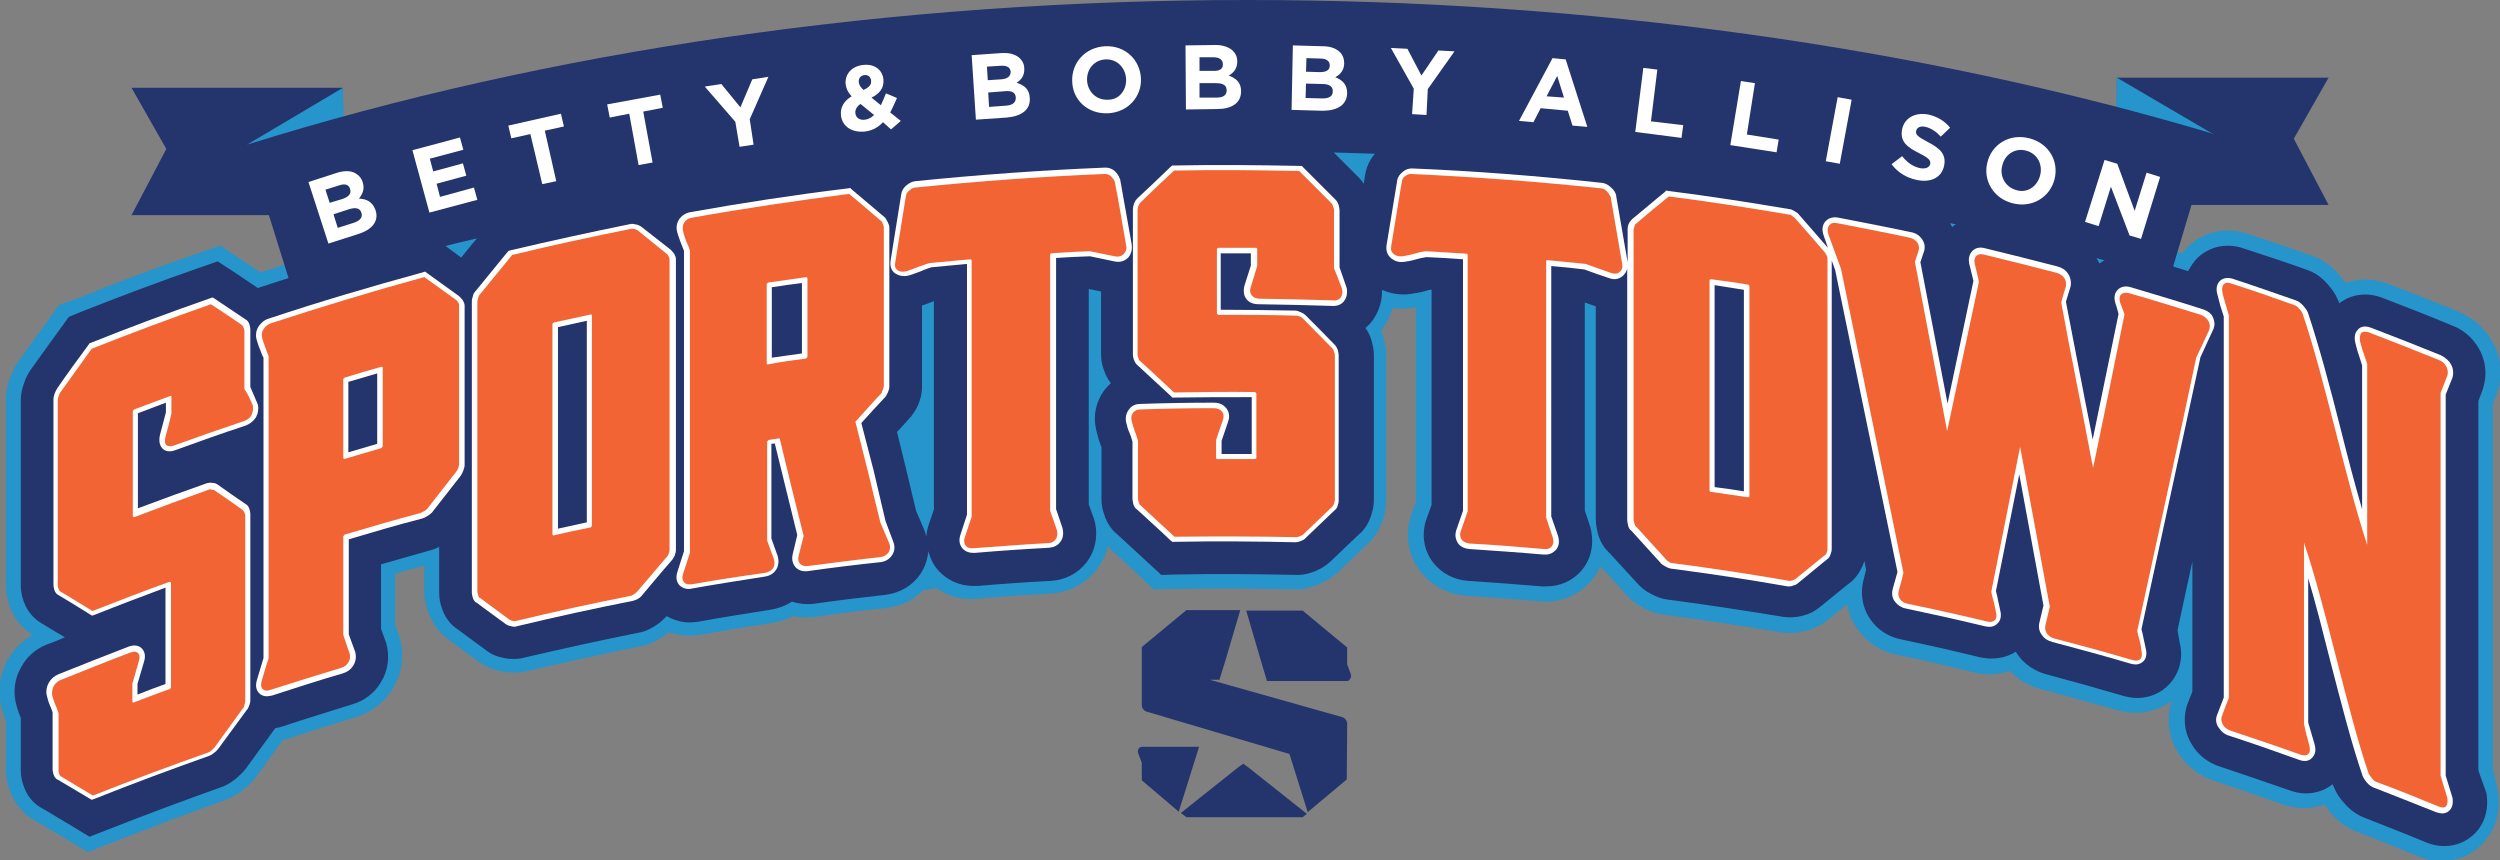 <?xml version="1.0" encoding="utf-8"?>
<!-- Generator: Adobe Illustrator 25.3.1, SVG Export Plug-In . SVG Version: 6.00 Build 0)  -->
<svg version="1.1" id="Layer_1" xmlns="http://www.w3.org/2000/svg" xmlns:xlink="http://www.w3.org/1999/xlink" x="0px" y="0px"
	 viewBox="0 0 589.2 202.8" style="enable-background:new 0 0 589.2 202.8;" xml:space="preserve">
<rect x="0" y="0" width="589.2" height="202.8" fill="#808080" stroke="none"/>
<style type="text/css">
	.st0{fill:#2595CB;}
	.st1{fill:#24346C;}
	.st2{fill:#FFFFFF;}
	.st3{fill:#F26433;}
</style>
<path class="st0" d="M587.5,181.1v-86l0.9-2.2l0.3-0.8c1.2-4,0.7-8.2-1.4-11.8c-1.8-3.1-4.5-5.4-7.8-6.8c-5.5-2.3-11.1-4.5-16.7-6.6
	c-3.3-1.3-6.9-1.3-10-0.2c-0.5-0.7-1.1-1.5-1.7-2.2c-1.8-2-3.9-3.4-6.2-4.2c-5-1.8-10.1-3.5-15.2-5.2c-5.1-1.7-10.4-0.5-14.1,3.1
	c-0.5,0.5-0.9,1-1.3,1.5c-2.9-0.9-5.8-1.8-8.7-2.6c-3.2-0.9-6.5-0.8-9.5,0.4c-2.1-2.6-4.8-4.4-8.1-5.2c-5.8-1.5-11.6-3-17.4-4.4
	c-3.3-0.8-6.6-0.5-9.4,0.9c-2.2-2.5-5-4.2-8.4-4.9c-5.5-1.2-11-2.3-16.5-3.3l-15.2-2.7c-8.7-1.4-17.5-2.8-26.2-3.9l-5.3-0.7
	l-2.7,2.3c-2.3-2-5-3.2-7.9-3.5c-15.1-1.6-30.3-2.8-45.4-3.5c-3.5-0.2-6.8,0.9-9.7,3.1c-1.7,1.3-3,2.9-4,4.7
	c-1.6-1.6-3.2-3.2-4.8-4.8l-3.5-3.4l-4.9-0.1c-10-0.2-20.1-0.3-30-0.1l-4.8,0.1l-3.1,2.9c-2.6-1.8-5.6-2.6-8.6-2.5
	c-15.1,0.6-30.5,1.7-45.5,3.2c-2.9,0.3-5.6,1.5-7.9,3.4l-2.7-2.3l-5.3,0.7c-12.6,1.6-25.2,3.5-37.7,5.7c-2.6,0.5-5.1,1.6-7.1,3.3
	c-0.5-0.2-0.9-0.3-1.4-0.4c-2.1-0.5-4.1-0.6-6-0.2c-9.6,1.9-19.2,4-28.7,6.3l-4,1l-2.6,3.2c-1,1.2-2,2.5-3,3.7l-5.6-4l-5.7,1.5
	c-11.9,3.2-23.8,6.8-35.6,10.6c-1.5-1-3-2-4.4-2.9l-5.1-3.4l-5.8,2c-9.6,3.3-19.2,6.9-28.5,10.7L14,71.8l-2.1,2.9
	c-2.5,3.4-5,6.9-7.6,10.5c-0.8,1.1-1.4,2.3-1.9,3.7c-0.7,1.8-1,3.5-1,5.2v43.8c0,1.6,0.3,3.2,0.9,5c1,2.8,2.8,5.1,5.4,6.7
	c-2.5,1.4-4.6,3.5-6,6.1c-1.7,3.3-2.3,6.9-1.5,10.4c0.3,1.3,0.7,2.6,1.2,3.8v11.5c0,1.9,0.4,3.5,0.8,4.6c1.1,3.4,3.4,6.1,6.4,7.6
	c2.3,1.4,4.6,2.7,6.9,4.1l5.2,3.1l5.7-2.2c8.9-3.5,17.9-6.9,26.8-10.1c1.5-0.5,2.9-1.4,4.3-2.5c1.2-0.9,2.1-1.9,3-3.1
	c2.1-2.9,4.1-5.7,6.2-8.5c0.3-0.1,0.5-0.1,0.8-0.2c5.4-1.8,10.9-3.5,16.4-5.2c3.6-1.1,6.6-3.4,8.6-6.6c2.3-3.7,2.9-8,1.7-12.2
	l-1.1-2.9v-12.1c2.3-0.7,4.6-1.3,6.9-1.9v6c0,2,0.4,3.5,0.8,4.6c1,2.9,2.8,5.4,5.3,7.1c2.1,1.6,4.2,3.1,6.2,4.6
	c1.7,1.3,3.5,2.1,5.8,2.6c2.2,0.4,4.3,0.4,6,0c9-2.1,18-4.1,26.9-5.9c1.7-0.3,3.4-1,5-2.1c0.6-0.4,1.1-0.8,1.6-1.2
	c2.3,0.8,4.9,1,7.5,0.6c5.5-1,11.2-1.9,16.8-2.8c1.8-0.3,3.4-0.8,5-1.6c1.7,0.3,3.4,0.4,5.1,0.2c5.5-0.8,11.2-1.5,16.8-2.1
	c3.4-0.4,6.5-1.8,8.8-4.2l3.1-0.5c2.4,1.7,5.3,2.6,8.4,2.6c0.4,0,0.9,0,1.3-0.1c5.7-0.5,11.4-0.9,17.2-1.2c4.4-0.3,8.3-2.3,10.9-5.7
	c1.2-1.6,2.1-3.4,2.6-5.4c2.4,2.2,4.8,4.4,7.2,6.7l3.6,3.4l5-0.1c9.3-0.2,18.8-0.1,28.2,0.1l0.2,0c1.8,0,3.6-0.4,5.5-1.2
	c1.8-0.7,3.3-1.7,4.6-2.9c2.2-2.1,4.3-4.1,6.5-6.2c1.9-1.6,3.3-3.8,4.1-6.3c0.3-1,0.7-2.6,0.7-4.4V83.7c0-2-0.5-3.6-0.8-4.7
	c-0.1-0.4-0.3-0.8-0.4-1.1c0.1-0.1,0.2-0.2,0.3-0.4c1.1-1.5,1.9-3.1,2.4-4.9c1.4,0.2,2.8,0.2,4.2,0c0.4-0.1,0.9-0.1,1.3-0.2v46
	l-0.9,2.4c-1.8,4.8-1.1,9.9,1.9,13.8c2.6,3.4,6.5,5.5,10.9,5.8c5.7,0.4,11.5,0.8,17.2,1.3c0.5,0,0.9,0.1,1.3,0.1
	c4.3,0,8.1-1.7,10.9-4.9c0.9-1,1.6-2.2,2.2-3.4c2,2.2,4.1,4.4,6,6.6c1.1,1.2,2.3,2.2,3.8,3c0.7,0.4,2.7,1.5,5.3,1.8
	c9.1,1.2,18.2,2.6,27.2,4.1c1.9,0.3,4,0.2,6-0.3c2.1-0.5,3.8-1.4,5.4-2.7c1.5-1.2,2.9-2.4,4.4-3.6c0.4,2.1,1.2,4.1,2.5,5.9
	c2.2,3.1,5.4,5.2,9.2,6c6.2,1.3,12.4,2.7,18.4,4.2c2.9,0.7,5.7,0.5,8.3-0.4c1.9,2.1,4.4,3.5,7.3,4.3c6,1.6,12.1,3.3,18.1,5
	c4.5,1.3,9.2,0.4,12.7-2.2c-1.3,4.1-0.8,8.4,1.5,12.1c1.9,3.2,4.9,5.5,8.5,6.7c5.4,1.8,10.9,3.7,16.3,5.6c3.3,1.2,6.7,1.1,9.7,0
	c0.5,0.7,1,1.4,1.6,2.1c1.7,2,3.8,3.4,6,4.3c4.8,1.8,9.6,3.8,14.5,5.8c1.9,0.8,3.8,1.1,5.6,1.1c3.7,0,7.1-1.4,9.6-4.1
	c1.8-1.9,4.7-6,3.6-12.5L587.5,181.1z"/>
<path class="st1" d="M584.1,181.6V94.5l1-2.6l0.2-0.7c0.9-3.1,0.5-6.3-1.1-9.1c-1.4-2.4-3.5-4.3-6.1-5.3c-5.5-2.3-11.1-4.5-16.6-6.6
	c-3.6-1.4-7.4-0.9-10.2,1.3c0-0.1-0.1-0.2-0.1-0.4l-0.2-0.4c-0.5-1.3-1.4-2.6-2.5-3.8c-1.4-1.6-3-2.7-4.8-3.3
	c-5-1.8-10.1-3.5-15.1-5.1c-3.9-1.3-7.9-0.4-10.7,2.3c-0.9,0.9-1.6,2-2.2,3.1c-3.8-1.2-7.5-2.3-11.2-3.4c-3.5-1-7-0.4-9.7,1.6
	c-0.3-0.6-0.6-1.2-1-1.7c-1.6-2.4-4-4-6.8-4.8c-5.7-1.5-11.5-3-17.3-4.3c-3.5-0.8-7,0-9.6,2.2c-0.2-0.4-0.5-0.8-0.7-1.2
	c-1.7-2.6-4.3-4.3-7.4-4.9c-5.7-1.2-11.5-2.4-17.2-3.4c-0.4-0.1-0.7-0.1-1.1-0.2l-9.3-1.6c-0.4-0.1-0.8-0.2-1.2-0.3
	c-9.6-1.6-19.3-3.1-28.9-4.3l-3.8-0.5l-3,2.5c-0.4,0.3-0.7,0.6-1.1,0.9c-0.4-0.5-0.8-1-1.3-1.5c-1.9-1.9-4.2-3-6.7-3.3
	c-15-1.6-30.2-2.8-45.2-3.5c-2.6-0.2-5.2,0.7-7.4,2.4c-2.3,1.7-3.7,4.1-4.1,6.8l-0.3,1.9c-0.3-0.5-0.7-1-1.1-1.4
	c-2.6-2.6-5.1-5.1-7.7-7.7l-2.5-2.5l-3.5-0.1c-9.9-0.2-20-0.3-29.9-0.1l-3.5,0.1l-2.5,2.4c-0.6,0.6-1.2,1.2-1.8,1.8
	c-0.3-0.4-0.7-0.7-1.1-1.1c-2.1-1.8-4.8-2.7-7.5-2.6c-15.1,0.6-30.3,1.7-45.3,3.2c-2.4,0.2-4.6,1.3-6.5,3c-0.5,0.5-1,1.1-1.5,1.6
	c-0.3-0.3-0.7-0.6-1-0.9l-3-2.5l-3.8,0.5c-12.5,1.6-25.1,3.5-37.5,5.6c-2.8,0.5-5.2,1.9-7,4c-0.9-0.5-1.9-0.9-2.9-1.2
	c-1.6-0.4-3.1-0.4-4.6-0.2c-9.5,1.9-19.1,4-28.6,6.3l-2.9,0.7l-1.9,2.3c-1.7,2-3.4,4.1-5.1,6.2c-1.1-0.8-2.3-1.7-3.4-2.5l-3.5-2.5
	l-4.1,1.1c-12.3,3.3-24.6,7-36.7,11c-0.1,0-0.2,0.1-0.2,0.1c-1.9-1.3-3.9-2.6-5.8-3.9l-3.7-2.4L47,63.1c-9.5,3.3-19.1,6.9-28.4,10.6
	l-2.4,1l-1.5,2.1c-2.5,3.4-5,6.9-7.5,10.4c-0.6,0.9-1.1,1.8-1.5,3c-0.5,1.4-0.8,2.7-0.8,4v43.8c0,1.2,0.2,2.4,0.7,3.8
	c1,2.7,2.7,4.2,4.2,5.1c1.8,1.1,3.6,2.2,5.5,3.3c-1.4,0.6-2.8,1.2-4.3,1.7c-2.7,1.1-4.8,3-6.1,5.5c-1.4,2.5-1.8,5.3-1.2,8.1
	c0.3,1.3,0.7,2.5,1.2,3.7c0,0,0,0.1,0,0.1v12.2c0,1.5,0.3,2.7,0.6,3.5c0.8,2.6,2.5,4.6,4.8,5.7c2.3,1.4,4.7,2.8,7,4.2l3.8,2.3
	l4.1-1.6c8.9-3.5,18-6.9,27-10.1c1.5-0.5,2.6-1.4,3.3-1.9c0.9-0.8,1.7-1.5,2.4-2.4c2.1-2.9,4.3-5.9,6.4-8.8c0.2-0.3,0.4-0.5,0.6-0.8
	c0.6-0.1,1.1-0.2,1.7-0.4c5.4-1.8,11-3.5,16.4-5.2c2.8-0.8,5.2-2.6,6.7-5.1c1.8-2.8,2.2-6.2,1.3-9.4l-1.2-3.3v-15.2
	c3.9-1.1,7.8-2.2,11.6-3.3c0.8-0.2,1.5-0.5,2.1-0.8v10.8c0,1.5,0.3,2.7,0.6,3.5c0.7,2.3,2.1,4.1,4,5.3c2.2,1.6,4.3,3.2,6.4,4.7
	c1.2,1,2.7,1.6,4.4,1.9c0.8,0.2,1.6,0.2,2.3,0.2c0.8,0,1.6-0.1,2.3-0.3c9-2.1,18.1-4.1,27.1-5.9c1.7-0.3,3-1.1,3.8-1.6
	c1.1-0.7,2-1.5,2.7-2.3c1.6,0.9,3.5,1.5,5.5,1.5c0.7,0,1.4-0.1,2.1-0.2c5.5-1,11.2-1.9,16.9-2.8c1.8-0.3,3.5-0.9,5-1.9
	c1.6,0.5,3.4,0.7,5.2,0.5c5.6-0.8,11.3-1.5,16.8-2.1c3.4-0.4,6.4-2.1,8.3-4.9c1.1-1.6,1.7-3.5,1.9-5.4c0.4,1.6,1.1,3.1,2.2,4.4
	c2.1,2.4,5.1,3.8,8.4,3.8c0.3,0,0.7,0,1,0c5.7-0.5,11.5-0.9,17.3-1.2c3.4-0.2,6.4-1.8,8.4-4.4c2.1-2.8,2.8-6.4,1.8-10l-1.3-3.6V68.1
	c1,0.2,1.9,0.4,2.9,0.6v15c0,1.5,0.4,2.8,0.7,3.6c0.4,1.1,0.9,2.1,1.6,3c-0.6,0.6-1.2,1.2-1.7,1.9c-1.8,2.6-2.5,5.7-1.8,8.9
	c0.3,1.2,0.6,2.5,1.1,3.8c0.1,0.2,0.1,0.4,0.2,0.5v12.3c0,1.4,0.3,2.6,0.6,3.4c0.6,2.1,1.7,3.7,3.3,5c2.5,2.3,5.1,4.7,7.6,7l2.6,2.4
	l3.6-0.1c9.4-0.2,18.9-0.1,28.3,0.1l0.2,0c1.4,0,2.7-0.3,4.2-0.9c1.4-0.6,2.5-1.3,3.5-2.2c2.2-2.1,4.4-4.2,6.6-6.3
	c1.5-1.2,2.5-2.8,3.1-4.8c0.3-0.9,0.6-2.1,0.6-3.4V83.7c0-1.5-0.4-2.8-0.6-3.6c-0.3-1-0.8-2-1.4-2.8c0.6-0.5,1.2-1.1,1.7-1.8
	c1.5-2.1,2.3-4.6,2.2-7.2c2,0.9,4.3,1.3,6.6,1c1.3-0.2,2.6-0.4,3.9-0.8c0.3-0.1,0.5-0.1,0.7-0.2c0.2,0,0.4,0,0.5,0V119l-1.1,3
	c-1.4,3.7-0.8,7.6,1.4,10.5c2,2.6,5,4.2,8.4,4.4c5.7,0.4,11.5,0.8,17.3,1.3c0.4,0,0.7,0,1,0c3.3,0,6.2-1.3,8.3-3.7
	c2.4-2.8,3.1-6.5,2.1-10.3l-1.3-3.9v-49c0.9,0.3,1.7,0.6,2.6,0.9v50.2c0,1.3,0.3,2.5,0.5,3.4c0.5,1.8,1.4,3.3,2.7,4.5
	c2.2,2.4,4.5,4.9,6.7,7.3c0.8,0.9,1.8,1.7,3,2.3c0.9,0.5,2.3,1.2,4,1.4c9.1,1.2,18.3,2.6,27.4,4.1c1.5,0.2,3,0.1,4.5-0.3
	c1.6-0.4,2.9-1.1,4.1-2.1c2.1-1.7,4.3-3.5,6.4-5.2c1.5-1,2.7-2.5,3.5-4.3c0.2-0.4,0.3-0.8,0.5-1.3c0.1,0.7,0.3,1.4,0.4,2.1l-0.5,2
	c-1,3.4-0.4,7,1.6,9.8c1.7,2.4,4.2,4,7.2,4.6c6.2,1.3,12.4,2.7,18.5,4.2c3.1,0.7,6.1,0.2,8.5-1.3c0.1,0.2,0.2,0.3,0.3,0.5
	c1.6,2.4,4,4,6.8,4.8c6,1.6,12.1,3.3,18.2,5.1c1.1,0.3,2.2,0.5,3.3,0.5c3,0,5.7-1.2,7.7-3.4c2.3-2.6,3.2-6.1,2.3-9.7
	c-0.1-0.8-0.3-1.5-0.4-2.2c0-0.2-0.1-0.5-0.1-0.7l3.5-16.2V163l-1,2.5c-1.3,3.3-1,7,0.9,10c1.5,2.5,3.8,4.3,6.7,5.2
	c5.4,1.8,10.9,3.7,16.4,5.6c3.6,1.3,7.3,0.7,10.1-1.5c0,0.1,0.1,0.3,0.1,0.4l0.2,0.4c0.5,1.3,1.3,2.5,2.4,3.7
	c1.4,1.6,2.9,2.7,4.7,3.4c4.8,1.9,9.7,3.8,14.5,5.8c1.4,0.6,2.9,0.9,4.4,0.9c2.8,0,5.3-1.1,7.2-3c1.4-1.4,3.5-4.5,2.7-9.5
	L584.1,181.6z M220.1,120.1l-1.1,3.2c-0.4,1.1-0.6,2.1-0.7,3.2c-0.1-0.6-0.3-1.2-0.5-1.7l-1.9-4.4c-0.9-3.8-1.8-7.6-2.7-11.3
	l-1.8-7.3c1-1.1,2-2.1,2.9-3.2l0.4-0.4l0.9-1.3l0.3-0.5c0.1-0.2,0.3-0.5,0.5-1c0.4-1,0.9-2.4,0.9-4.3V72c0.9-0.3,1.8-0.6,2.7-1
	c0,0,0.1,0,0.1-0.1V120.1z"/>
<polygon class="st1" points="80.8,50.7 31,50.7 39.2,35.1 31,20.7 80.8,20.7 "/>
<polygon class="st0" points="80.8,20.7 58.2,34.1 81.2,34 "/>
<polygon class="st1" points="498.9,48.3 548.8,48.3 540.6,32.7 548.8,18.3 498.9,18.3 "/>
<polygon class="st0" points="498.9,18.3 521.6,31.6 498.6,31.6 "/>
<path class="st1" d="M68.8,68.1L58.2,34.1C129.4,11.8,210.9,0,294,0c79.7,0,158.4,10.9,227.5,31.5l-10.2,34.2
	c-65.8-19.6-141-30-217.3-30C214.5,35.7,136.6,46.9,68.8,68.1z"/>
<g>
	<path class="st2" d="M37.7,102.5c-0.3,1.4-0.1,2.4,0.5,3.1c0.5,0.6,1.5,1.1,3.1,0.5c5.5-2,11.1-4,16.6-5.8c1-0.4,1.8-1,2.4-1.9
		c0.5-0.9,0.7-1.9,0.5-3l-1.8-4.2V77.6c0-0.3-0.1-0.7-0.2-1.1c-0.2-0.6-0.5-1-0.9-1.2c-2.4-1.6-4.9-3.3-7.3-4.9l-0.5-0.3l-0.6,0.2
		c-9.4,3.3-18.9,6.8-28.1,10.5l-0.3,0.1l-0.2,0.3c-2.5,3.4-5,6.8-7.4,10.3c-0.2,0.3-0.4,0.7-0.6,1.2c-0.2,0.6-0.3,1-0.3,1.4v43.8
		c0,0.3,0.1,0.7,0.2,1.1c0.2,0.6,0.5,1,0.9,1.2c2.5,1.5,5,3,7.5,4.6l0.5,0.3l0.6-0.2c5.5-2.2,11.1-4.3,16.7-6.4v22.7
		c-2.2,0.8-4.4,1.6-6.6,2.5v-2.5l1.5-5.1c0.6-1.8,0-2.8-0.5-3.3c-0.5-0.5-1.5-1-3.1-0.4c-5.5,2.1-11,4.3-16.5,6.5
		c-1,0.4-1.8,1.1-2.3,2c-0.5,0.9-0.7,1.9-0.5,2.9c0.2,0.8,0.4,1.6,0.7,2.3c0.3,0.6,0.5,1.2,0.7,1.8v13.5c0,0.3,0.1,0.6,0.2,1.1
		c0.3,0.8,0.7,1.2,1.1,1.3c2.5,1.5,4.9,2.9,7.4,4.4l0.5,0.3l0.6-0.2c9-3.6,18.2-7,27.2-10.2c0.3-0.1,0.6-0.3,1.1-0.7
		c0.4-0.3,0.7-0.6,1-1c2.2-3,4.4-6,6.6-9c0.3-0.3,0.5-0.7,0.7-1.3c0.2-0.6,0.2-0.9,0.2-1.2v-43.8c0-0.3-0.1-0.7-0.2-1.1
		c-0.2-0.6-0.5-1-0.9-1.2c-2.2-1.5-4.4-3-6.6-4.6c-0.3-0.2-0.7-0.4-1.3-0.4c-0.5-0.1-0.9,0-1.3,0.1c-5.4,1.9-10.9,3.9-16.2,5.9V97.4
		c2.2-0.8,4.4-1.7,6.6-2.5v2.3L37.7,102.5z"/>
	<path class="st2" d="M108.2,69.8c-2.5-1.8-5-3.6-7.5-5.4l-0.5-0.4l-0.6,0.2c-12.1,3.3-24.3,6.9-36.3,10.9c-1,0.3-1.8,1-2.4,1.9
		c-0.6,1-0.7,2.1-0.4,3.1c0.2,0.6,0.4,1.4,0.8,2.3c0.3,0.8,0.5,1.4,0.8,1.9v70.8l-1.5,5c-0.6,1.8,0,2.8,0.5,3.3
		c0.4,0.4,1,0.7,1.8,0.7c0.4,0,0.8-0.1,1.3-0.2c5.5-1.8,11.1-3.6,16.6-5.2c1-0.3,1.9-0.9,2.5-1.9c0.6-1,0.7-2.1,0.4-3.2l-1.5-4.1
		v-22.4c5.7-1.7,11.5-3.4,17.3-4.9c0.3-0.1,0.6-0.2,1.1-0.5c0.5-0.3,0.9-0.6,1.2-0.9c2.3-2.9,4.5-5.8,6.8-8.7
		c0.2-0.3,0.4-0.7,0.6-1.2c0.2-0.6,0.3-0.9,0.3-1.3V72.1c0-0.4-0.1-0.7-0.4-1.3C108.8,70.4,108.5,70.1,108.2,69.8z M82.1,106.6V90
		c2.3-0.7,4.5-1.3,6.8-2v16.6C86.6,105.3,84.4,105.9,82.1,106.6z"/>
	<path class="st2" d="M158,58.8L158,58.8c-2.3-1.8-4.6-3.6-6.9-5.4c-0.3-0.2-0.7-0.4-1.2-0.5c-0.5-0.1-0.9-0.2-1.3-0.1
		c-9.4,1.9-19,4-28.3,6.2l-0.4,0.1l-0.3,0.3c-2.5,3.1-5.1,6.2-7.6,9.3c-0.3,0.3-0.5,0.7-0.6,1.3c-0.2,0.5-0.2,0.9-0.2,1.2v68.5
		c0,0.3,0.1,0.7,0.2,1.1c0.2,0.6,0.5,1.1,1,1.3c2.3,1.7,4.5,3.3,6.8,5c0.3,0.2,0.7,0.4,1.3,0.5c0.3,0.1,0.6,0.1,0.8,0.1
		c0.2,0,0.3,0,0.5-0.1c9.1-2.2,18.3-4.2,27.4-6c0.3-0.1,0.7-0.2,1.2-0.5c0.5-0.3,0.8-0.6,1-0.9c2.3-2.7,4.5-5.4,6.8-8
		c0.3-0.3,0.5-0.7,0.8-1.2c0.2-0.6,0.3-1,0.3-1.3V61.1c0-0.4-0.1-0.7-0.4-1.3C158.5,59.4,158.3,59,158,58.8z M138.3,75.6v47.5
		c-2.3,0.5-4.5,1-6.8,1.5V77.1C133.8,76.6,136,76.1,138.3,75.6z"/>
	<path class="st2" d="M208.7,122.8c-0.9-4-1.9-7.9-2.8-11.9L203,99.7c1.9-2.1,3.8-4.2,5.7-6.2l0.2-0.3c0.1-0.2,0.2-0.4,0.4-0.8
		c0.2-0.5,0.3-0.9,0.3-1.3V53.6c0-0.4-0.1-0.7-0.4-1.3c-0.2-0.3-0.3-0.6-0.4-0.7l-0.1-0.2l-0.2-0.2c-2.6-2.2-5.1-4.3-7.7-6.5
		l-0.4-0.4l-0.6,0.1c-12.4,1.5-24.8,3.4-37.1,5.6c-1.1,0.2-2,0.8-2.6,1.6c-0.6,0.9-0.8,2-0.5,3.1c0.2,0.6,0.4,1.4,0.8,2.4
		c0.3,0.8,0.6,1.5,0.8,2v70.8l-1.5,4.7c-0.6,1.7-0.1,2.7,0.4,3.3c0.4,0.4,1.1,0.9,2.2,0.9c0.2,0,0.5,0,0.8-0.1
		c5.6-1,11.3-1.9,17.1-2.8c1.5-0.2,2.3-1,2.7-1.6c0.4-0.6,0.8-1.7,0.4-3.2l-1.5-4.2v-22.3l0.8-0.1l5.3,21.6l-1.1,4.6
		c-0.3,1.5,0.2,2.4,0.7,3c0.5,0.5,1.4,1.1,2.9,0.9c5.6-0.8,11.3-1.5,17-2.1c1.2-0.1,2.2-0.7,2.8-1.6c0.5-0.7,0.9-1.8,0.3-3.3
		L208.7,122.8z M189,66.7v16.6c-2.4,0.3-4.7,0.7-7.1,1V67.7C184.3,67.3,186.7,67,189,66.7z"/>
	<path class="st2" d="M266.7,57.5L264,42.3l-0.1-0.2c-0.2-0.7-0.7-1.3-1.2-1.8c-0.7-0.6-1.4-0.8-2.2-0.8c-14.9,0.6-30,1.7-44.8,3.2
		c-0.7,0.1-1.4,0.4-2.1,1c-0.7,0.6-1.1,1.3-1.2,2.1l-2.5,15.6c-0.3,1.8,0.6,2.8,1.2,3.1c0.6,0.4,1.7,0.8,3.2,0.4
		c0.9-0.3,1.8-0.6,2.8-1c0.8-0.4,1.6-0.6,2.4-0.9c2.8-0.3,5.6-0.5,8.4-0.8v59.1l-1.5,4.6c-0.6,1.6-0.1,2.7,0.4,3.3
		c0.4,0.5,1.2,1.1,2.6,1.1c0.1,0,0.3,0,0.4,0c5.8-0.5,11.7-0.9,17.4-1.2c1.1-0.1,2.1-0.5,2.7-1.4c0.5-0.6,0.9-1.7,0.5-3.3l-1.5-4.4
		V60.8c2.7-0.2,5.3-0.3,8-0.4c1.9,0.4,3.8,0.8,5.7,1.2c1.6,0.4,2.7-0.3,3.3-0.9C266.6,59.9,266.9,58.8,266.7,57.5z"/>
	<path class="st2" d="M315.7,63V49.5c0-0.3-0.1-0.7-0.2-1.2c-0.2-0.5-0.4-0.9-0.7-1.2c-2.5-2.5-5.1-5.1-7.6-7.6l-0.4-0.4l-0.5,0
		c-9.8-0.2-19.7-0.3-29.5-0.1l-0.5,0l-0.4,0.3c-2.6,2.5-5.2,5-7.9,7.5c-0.3,0.3-0.5,0.6-0.7,1.1c-0.2,0.5-0.3,1-0.3,1.4v34.3
		c0,0.3,0.1,0.7,0.2,1.1c0.2,0.5,0.4,0.9,0.7,1.2c2.7,2.5,5.3,4.9,8,7.4l0.4,0.4l0.5,0c6-0.1,12.1-0.1,18.2-0.1v13.4
		c-2.4,0-4.7,0-7.1,0v-3.1l1.5-4.4c0.6-1.6,0.1-2.7-0.4-3.3c-0.5-0.6-1.3-1.3-2.9-1.3c0,0,0,0,0,0c-5.8,0-11.6,0.1-17.4,0.3
		c-1.5,0-2.3,0.8-2.7,1.4c-0.6,0.8-0.8,1.8-0.6,2.9c0.2,0.8,0.4,1.7,0.8,2.5c0.3,0.7,0.5,1.4,0.7,2.1v13.5c0,0.3,0.1,0.6,0.2,1.2
		c0.1,0.4,0.4,1,0.9,1.3c2.6,2.4,5.3,4.8,7.9,7.3l0.4,0.3l0.5,0c9.5-0.2,19.2-0.1,28.6,0.1c0,0,0,0,0,0c0.3,0,0.7-0.1,1.2-0.3
		c0.5-0.2,0.9-0.4,1.1-0.7c2.3-2.2,4.6-4.4,6.8-6.5c0.6-0.4,0.8-1.1,0.8-1.3c0.2-0.5,0.2-0.9,0.2-1.2V83.7c0-0.3-0.1-0.7-0.2-1.2
		c-0.2-0.5-0.4-0.9-0.7-1.2c-2.3-2.4-4.6-4.7-6.9-7c-0.3-0.3-0.6-0.5-1.1-0.7c-0.5-0.2-0.9-0.4-1.3-0.4c-5.8-0.1-11.7-0.2-17.6-0.2
		V59.7c2.4,0,4.7,0,7.1,0v2.9l-1.5,4.7c-0.4,1.5,0,2.6,0.4,3.1c0.4,0.6,1.3,1.3,2.9,1.3c5.7,0.1,11.6,0.2,17.4,0.4
		c1.5,0.1,2.4-0.6,2.8-1.2c0.6-0.8,0.8-1.8,0.6-3L315.7,63z"/>
	<path class="st2" d="M519.2,72.9c-5.6-1.8-11.3-3.5-17-5.2c-1.6-0.5-2.6,0.1-3.1,0.6c-0.5,0.5-1.1,1.5-0.5,3.3
		c0.1,0.4,0.3,0.8,0.4,1.3c0.1,0.4,0.2,0.7,0.3,1.1l-6.1,29.6c-0.3-1.7-0.6-3.3-0.9-4.7c-0.6-3-1.2-6-1.7-8.7
		c-0.6-2.8-1.1-5.7-1.7-8.7c-0.6-2.9-1.2-6.4-2-10.4l1.1-3.6c0.2-1,0-2.1-0.6-3c-0.6-0.9-1.4-1.4-2.5-1.7
		c-5.7-1.5-11.4-2.9-17.1-4.3c-1.5-0.4-2.4,0.1-2.9,0.6c-0.5,0.5-1.1,1.4-0.8,3l1,4.1L459,95.1c-2.1-11.1-4.3-22.2-6.4-33.3l0.7-2.1
		c0.5-1.2,0.4-2.3-0.3-3.3c-0.6-0.9-1.5-1.5-2.7-1.7c-5.6-1.2-11.4-2.3-17-3.4c-1.6-0.3-2.6,0.3-3.1,0.9c-0.5,0.6-1,1.6-0.4,3.3
		l1,2.9c-2.3-2.6-4.5-5.2-6.8-7.8c-0.2-0.3-0.6-0.6-1-0.8c-0.5-0.3-0.9-0.5-1.2-0.5c-9.5-1.6-19.1-3.1-28.6-4.3l-0.5-0.1l-0.4,0.4
		c-2.6,2.1-5.1,4.3-7.7,6.4c-0.3,0.3-0.6,0.7-0.8,1.2c-0.2,0.5-0.2,0.8-0.2,1.1v7.8c0,0,0,0,0,0l-2.7-15.6l0-0.2
		c-0.2-0.7-0.6-1.3-1.2-1.8c-0.6-0.6-1.3-1-2.1-1.1c-14.8-1.6-29.9-2.8-44.8-3.4c-0.8,0-1.5,0.2-2.2,0.8c-0.7,0.6-1.2,1.2-1.3,2
		l-2.5,15.2c-0.2,1.3,0.1,2.4,1.1,3.2c0.9,0.7,1.9,1,3.1,0.8c0.9-0.1,1.9-0.3,2.8-0.6c0.8-0.2,1.6-0.4,2.4-0.5
		c2.9,0.1,5.8,0.3,8.6,0.5v59.3l-1.5,4.3c-0.6,1.6-0.1,2.6,0.3,3.3c0.4,0.6,1.3,1.3,2.8,1.4c5.8,0.4,11.7,0.8,17.4,1.3
		c0.1,0,0.3,0,0.4,0c1.3,0,2-0.6,2.5-1.1c0.5-0.6,1-1.6,0.5-3.3l-1.6-4.6V62.7c2.6,0.2,5.2,0.5,7.8,0.8c1.9,0.7,3.8,1.4,5.7,2
		c1.7,0.7,2.8,0,3.4-0.5c0.4-0.4,0.9-1,1-1.8v59.4c0,0.3,0.1,0.6,0.2,1.2c0.1,0.4,0.3,1,0.8,1.3c2.3,2.5,4.6,5.1,6.9,7.6
		c0.2,0.3,0.6,0.5,1.1,0.8c0.5,0.3,0.9,0.4,1.2,0.5c9.2,1.2,18.5,2.6,27.6,4.2c0.1,0,0.2,0,0.3,0c0.3,0,0.6,0,1-0.2
		c0.5-0.1,0.9-0.3,1.2-0.6c2.2-1.8,4.5-3.7,6.7-5.5c0.5-0.3,0.8-0.8,0.9-1.2c0.2-0.5,0.3-0.9,0.3-1.3V61.4l0.8,2.2
		c4.9,23.7,9.8,47.4,14.7,71.2l-1.1,3.9c-0.3,1.2-0.2,2.2,0.5,3.1c0.6,0.8,1.5,1.4,2.5,1.6c6.2,1.3,12.5,2.7,18.7,4.2
		c1.7,0.4,2.6-0.2,3.1-0.8c0.5-0.5,0.9-1.5,0.5-3c-0.2-0.8-0.3-1.6-0.5-2.3c-0.1-0.7-0.3-1.4-0.5-2.2l5.5-27.5
		c1.9,10.3,3.8,20.6,5.7,30.9l-0.9,3.8c-0.3,1.1-0.2,2.2,0.5,3.1c0.6,0.9,1.4,1.4,2.5,1.7c6.1,1.6,12.3,3.3,18.4,5.1
		c0.4,0.1,0.8,0.2,1.2,0.2c1,0,1.6-0.5,1.9-0.8c0.5-0.5,0.9-1.5,0.5-3c-0.2-0.8-0.3-1.6-0.5-2.3c-0.1-0.7-0.3-1.4-0.5-2.2l13.9-64.1
		l2.9-6.3c0.6-1.1,0.5-2.3-0.1-3.4C521.2,74,520.4,73.3,519.2,72.9z M411,68.3v47.5c-2.3-0.4-4.6-0.7-6.9-1V67.2
		C406.4,67.6,408.7,67.9,411,68.3z"/>
	<path class="st2" d="M576.4,182.8V93l1.6-4c0.3-1.1,0.2-2.2-0.4-3.2c-0.5-0.9-1.4-1.6-2.4-2.1c-5.4-2.2-11-4.4-16.5-6.5
		c-1.7-0.6-2.6,0-3,0.5c-0.7,0.7-0.9,1.7-0.6,3.1c0.2,0.7,0.4,1.7,0.8,2.8c0.3,1,0.6,1.9,0.8,2.5V120c-1.7-5.8-3.4-12.3-5-18.7
		c-2.5-9.9-5.2-20-7.8-27.7c-0.2-0.5-0.6-1-1.1-1.6c-0.6-0.6-1.1-1-1.7-1.2c-4.9-1.7-10-3.5-14.9-5.1c-1.6-0.5-2.6,0.1-3,0.5
		c-0.5,0.5-1.1,1.5-0.6,3.2c0.2,0.7,0.4,1.6,0.7,2.7c0.3,1,0.6,1.8,0.8,2.5v89.8l-1.5,3.9c-0.5,1.1-0.4,2.2,0.3,3.2
		c0.6,0.9,1.4,1.6,2.5,1.9c5.5,1.8,11,3.7,16.5,5.7c1.6,0.6,2.6,0,3-0.5c0.5-0.5,1.1-1.4,0.6-3.2l-1.5-5.1v-34
		c1.8,6,3.5,12.8,5.2,19.5c2.5,9.6,5,19.5,7.6,27c0.2,0.5,0.5,1,1,1.6c0.5,0.6,1.1,1,1.6,1.2c4.9,1.9,9.9,3.9,14.7,5.8
		c0.6,0.2,1,0.3,1.5,0.3c0.9,0,1.4-0.4,1.7-0.7c0.7-0.7,0.9-1.7,0.7-3L576.4,182.8z"/>
</g>
<g>
	<path class="st3" d="M59.6,95.6c0.1,0.8,0,1.5-0.3,2.2c-0.4,0.7-0.9,1.1-1.7,1.4c-5.6,1.9-11.1,3.8-16.6,5.8
		c-0.8,0.3-1.4,0.2-1.8-0.1c-0.4-0.4-0.4-1-0.2-2c0.5-1.8,1-3.6,1.4-5.4c0-1.4,0-2.7,0-4.1c-0.1,0-0.1-0.1-0.2-0.1
		c-2.9,1.1-5.7,2.1-8.6,3.2c-0.1,0.1-0.2,0.2-0.3,0.4c0,5.1,0,19.7,0,24.8c0.1,0.1,0.2,0.1,0.3,0.2c5.8-2.2,11.7-4.4,17.6-6.5
		c0.1-0.1,0.4-0.1,0.7,0c0.3,0,0.6,0.1,0.7,0.2c2.2,1.5,4.4,3,6.6,4.6c0.1,0.1,0.3,0.3,0.4,0.6c0.1,0.3,0.2,0.5,0.2,0.7
		c0,11.4,0,32.3,0,43.8c0,0.2-0.1,0.4-0.2,0.9c-0.1,0.4-0.2,0.7-0.4,0.8c-2.2,3-4.4,6.1-6.6,9.1c-0.1,0.2-0.4,0.4-0.7,0.7
		c-0.3,0.3-0.6,0.4-0.7,0.5c-9.1,3.2-18.2,6.6-27.3,10.2c-2.5-1.5-5-3-7.5-4.5c-0.1,0-0.3-0.2-0.4-0.5c-0.1-0.3-0.2-0.6-0.2-0.7
		c0-4.6,0-9.1,0-13.7c-0.2-0.7-0.5-1.5-0.8-2.1c-0.3-0.7-0.5-1.4-0.7-2.1c-0.1-0.7,0-1.4,0.3-2.1c0.4-0.7,0.9-1.2,1.6-1.5
		c5.5-2.2,10.9-4.4,16.5-6.5c0.8-0.3,1.4-0.3,1.8,0.1c0.4,0.4,0.5,1,0.2,2c-0.5,1.7-1,3.5-1.5,5.2c0,1.4,0,2.9,0,4.3
		c0,0,0.1,0,0.1,0.1c0,0.1,0,0.1,0.1,0.1c2.9-1.1,5.7-2.2,8.6-3.2c0.1-0.1,0.2-0.2,0.3-0.3c0-5.1,0-19.7,0-24.8
		c-0.1-0.1-0.2-0.1-0.3-0.2c-6.1,2.2-12.1,4.5-18.2,6.9c-2.5-1.5-5-3.1-7.6-4.6c-0.1-0.1-0.3-0.3-0.4-0.6c-0.1-0.3-0.2-0.5-0.2-0.7
		c0-11.4,0-32.4,0-43.8c0-0.2,0.1-0.5,0.2-0.9c0.1-0.4,0.3-0.7,0.4-0.9c2.5-3.4,4.9-6.9,7.4-10.3c9.3-3.7,18.7-7.2,28.1-10.5
		c2.4,1.6,4.9,3.2,7.3,4.9c0.1,0.1,0.3,0.3,0.4,0.6c0.1,0.3,0.2,0.5,0.2,0.7c0,4.6,0,9.2,0,13.8C58.4,92.8,59,94.2,59.6,95.6z"/>
	<path class="st3" d="M82.4,154c0.2,0.8,0.1,1.5-0.3,2.1c-0.4,0.7-1,1.1-1.7,1.3c-5.6,1.7-11.1,3.4-16.7,5.2
		c-0.8,0.3-1.4,0.2-1.8-0.2c-0.4-0.4-0.5-1.1-0.2-2c0.5-1.7,1-3.5,1.6-5.2c0-23.8,0-47.5,0-71.3c-0.2-0.5-0.5-1.2-0.8-2.1
		c-0.3-0.9-0.6-1.6-0.7-2.1c-0.2-0.8-0.1-1.5,0.3-2.1c0.4-0.7,1-1.1,1.7-1.4c12-3.9,24.1-7.6,36.2-10.9c2.5,1.8,5,3.6,7.5,5.4
		c0.2,0.1,0.3,0.3,0.5,0.6c0.2,0.3,0.2,0.5,0.2,0.7c0,12.5,0,25,0,37.5c0,0.2-0.1,0.4-0.2,0.8c-0.2,0.4-0.3,0.7-0.5,0.9
		c-2.3,2.9-4.5,5.8-6.8,8.7c-0.2,0.2-0.4,0.4-0.8,0.6c-0.4,0.2-0.6,0.3-0.8,0.4c-6,1.6-11.9,3.3-17.9,5.1c-0.1,0.1-0.2,0.3-0.3,0.4
		c0,7.7,0,15.5,0,23.2C81.4,151.2,81.9,152.6,82.4,154z M81.1,108.2c2.9-0.9,5.8-1.7,8.8-2.6c0.1-0.1,0.2-0.3,0.3-0.4
		c0-6.2,0-12.4,0-18.6c-0.1-0.1-0.1-0.1-0.2-0.2c-2.9,0.8-5.8,1.7-8.8,2.6c-0.1,0.1-0.2,0.2-0.3,0.3c0,6.2,0,12.4,0,18.6
		C80.9,108,81,108.1,81.1,108.2z"/>
	<path class="st3" d="M157.1,59.8c0.2,0.1,0.3,0.3,0.5,0.7c0.2,0.3,0.2,0.5,0.2,0.7c0,22.8,0,45.7,0,68.5c0,0.2-0.1,0.4-0.2,0.8
		c-0.2,0.4-0.3,0.7-0.5,0.8c-2.3,2.7-4.6,5.4-6.9,8.1c-0.2,0.2-0.4,0.4-0.7,0.6c-0.3,0.2-0.6,0.3-0.7,0.4c-9.2,1.8-18.3,3.8-27.4,6
		c-0.2,0-0.4,0-0.7-0.1c-0.3-0.1-0.6-0.2-0.7-0.3c-2.3-1.7-4.6-3.4-6.9-5.1c-0.2,0-0.3-0.2-0.4-0.6c-0.1-0.3-0.2-0.6-0.2-0.8
		c0-22.8,0-45.7,0-68.5c0-0.2,0.1-0.4,0.2-0.8c0.1-0.4,0.2-0.6,0.4-0.8c2.5-3.1,5.1-6.2,7.6-9.3c9.4-2.3,18.8-4.3,28.2-6.2
		c0.2,0,0.4,0,0.7,0.1c0.3,0.1,0.6,0.2,0.7,0.3C152.6,56.2,154.9,58,157.1,59.8z M139.3,74.1c-2.9,0.6-5.8,1.3-8.8,1.9
		c-0.1,0.1-0.2,0.2-0.3,0.3c0,16.6,0,33.1,0,49.7c0,0,0.1,0.1,0.1,0.1c0,0.1,0,0.1,0.1,0.1c2.9-0.7,5.8-1.3,8.8-1.9
		c0.1-0.1,0.2-0.2,0.3-0.3c0-16.6,0-33.1,0-49.7C139.5,74.2,139.4,74.2,139.3,74.1z"/>
	<path class="st3" d="M163.1,137.7c-0.8,0.1-1.5,0-1.9-0.5c-0.4-0.5-0.5-1.1-0.2-2c0.5-1.6,1.1-3.3,1.6-4.9c0-23.8,0-47.5,0-71.3
		c-0.2-0.6-0.5-1.3-0.9-2.2c-0.3-0.9-0.6-1.7-0.7-2.3c-0.2-0.8-0.1-1.5,0.3-2.1c0.4-0.6,1-1,1.8-1.1c12.3-2.2,24.6-4,37-5.6
		c2.6,2.1,5.1,4.3,7.7,6.5c0.1,0.1,0.2,0.4,0.3,0.7c0.2,0.3,0.2,0.6,0.2,0.7c0,12.5,0,24.9,0,37.4c0,0.2-0.1,0.4-0.2,0.8
		c-0.2,0.4-0.3,0.6-0.3,0.8c-2.1,2.2-4.1,4.5-6.2,6.8c1,4,2,7.9,3,11.9c1,4,1.9,8,2.9,11.9c0.7,1.6,1.4,3.3,2.1,4.9
		c0.3,0.8,0.2,1.5-0.2,2.1c-0.4,0.6-1.1,1-1.9,1.1c-5.7,0.6-11.4,1.4-17.1,2.1c-0.8,0.1-1.4-0.1-1.8-0.5c-0.4-0.4-0.6-1-0.4-1.8
		c0.4-1.6,0.8-3.2,1.2-4.8c-1.9-7.6-3.8-15.2-5.6-22.8c0-0.1-0.1-0.1-0.1-0.2c-0.9,0.1-1.8,0.3-2.6,0.4c-0.1,0.1-0.2,0.3-0.3,0.4
		c0,7.8,0,15.5,0,23.3c0.5,1.5,1.1,2.9,1.6,4.4c0.2,0.8,0.2,1.5-0.2,2.1c-0.4,0.6-1,0.9-1.8,1.1
		C174.5,135.8,168.8,136.7,163.1,137.7z M190,84.5c0.1-0.1,0.2-0.3,0.3-0.4c0-6.2,0-12.4,0-18.6c-0.1-0.1-0.2-0.1-0.2-0.2
		c-3,0.4-6.1,0.9-9.1,1.3c-0.1,0.1-0.2,0.2-0.3,0.3c0,6.3,0,12.5,0,18.8c0,0,0.1,0.1,0.1,0.1c0,0.1,0,0.1,0.1,0.1
		C183.9,85.3,186.9,84.9,190,84.5z"/>
	<path class="st3" d="M265.4,57.8c0.2,0.8,0,1.5-0.6,2.1c-0.5,0.5-1.2,0.7-2.1,0.5c-2-0.4-3.9-0.8-5.9-1.2c-3,0.1-6.1,0.3-9.1,0.5
		c-0.1,0.1-0.2,0.2-0.2,0.2c0,20.2,0,40.3,0,60.5c0.5,1.5,1.1,3,1.6,4.6c0.2,0.8,0.1,1.5-0.3,2.1c-0.4,0.6-1,0.9-1.8,0.9
		c-5.8,0.3-11.7,0.8-17.5,1.2c-0.9,0.1-1.5-0.1-1.9-0.6c-0.4-0.5-0.5-1.2-0.2-2c0.5-1.6,1.1-3.2,1.6-4.8c0-20.2,0-40.3,0-60.5
		c-0.1-0.1-0.2-0.1-0.2-0.2c-3.2,0.3-6.5,0.6-9.7,0.9c-0.8,0.2-1.7,0.6-2.7,0.9c-0.9,0.4-1.8,0.7-2.7,1c-0.8,0.2-1.6,0.2-2.1-0.2
		c-0.6-0.4-0.8-1-0.6-1.9c0.8-5.2,1.7-10.4,2.5-15.6c0.1-0.5,0.3-0.9,0.8-1.3c0.5-0.4,0.9-0.7,1.4-0.7c14.9-1.5,29.8-2.6,44.8-3.2
		c0.5,0,0.9,0.2,1.3,0.5c0.4,0.4,0.7,0.8,0.9,1.2C263.7,47.6,264.5,52.7,265.4,57.8z"/>
	<path class="st3" d="M316.3,68.1c0.2,0.8,0,1.5-0.3,2c-0.4,0.5-1,0.8-1.7,0.7c-5.8-0.2-11.6-0.3-17.4-0.4c-0.9,0-1.5-0.3-1.9-0.8
		c-0.4-0.5-0.5-1.2-0.2-2c0.5-1.6,1-3.3,1.5-4.9c0-1.4,0-2.7,0-4.1c-0.1-0.1-0.2-0.2-0.2-0.2c-3,0-6,0-9,0c-0.1,0.1-0.2,0.2-0.3,0.2
		c0,5.1,0,10.2,0,15.3c0.1,0.1,0.2,0.2,0.3,0.3c6.2,0,12.3,0,18.5,0.2c0.2,0,0.4,0.1,0.8,0.2c0.3,0.2,0.6,0.3,0.7,0.5
		c2.3,2.3,4.6,4.7,6.9,7c0.2,0.2,0.3,0.4,0.4,0.8c0.1,0.3,0.2,0.6,0.2,0.7c0,11.4,0,22.9,0,34.3c0,0.2-0.1,0.4-0.2,0.8
		c-0.1,0.4-0.3,0.6-0.4,0.7c-2.3,2.2-4.6,4.4-6.9,6.6c-0.2,0.1-0.4,0.3-0.8,0.4c-0.3,0.1-0.6,0.2-0.8,0.2
		c-9.6-0.2-19.1-0.2-28.7-0.1c-2.7-2.5-5.3-4.9-8-7.4c-0.2-0.1-0.3-0.3-0.4-0.7c-0.1-0.4-0.2-0.6-0.2-0.8c0-4.6,0-9.1,0-13.7
		c-0.2-0.8-0.5-1.6-0.8-2.4c-0.3-0.8-0.5-1.6-0.7-2.3c-0.2-0.8,0-1.4,0.3-1.9c0.4-0.5,1-0.8,1.7-0.8c5.8-0.2,11.6-0.3,17.4-0.3
		c0.8,0,1.5,0.3,1.9,0.8c0.4,0.5,0.5,1.2,0.2,2c-0.5,1.6-1.1,3.1-1.6,4.7c0,1.4,0,2.9,0,4.3c0,0,0.1,0.1,0.1,0.1
		c0,0.1,0,0.1,0.1,0.1c3,0,6,0,9,0c0.1-0.1,0.2-0.1,0.3-0.2c0-5.1,0-10.2,0-15.3c-0.1-0.1-0.2-0.2-0.3-0.3c-6.4-0.1-12.8,0-19.1,0.1
		c-2.7-2.5-5.3-5-8-7.4c-0.2-0.1-0.3-0.4-0.4-0.7c-0.1-0.3-0.2-0.6-0.2-0.7c0-11.4,0-22.9,0-34.3c0-0.2,0.1-0.5,0.2-0.9
		c0.2-0.3,0.3-0.6,0.5-0.8c2.6-2.5,5.2-5,7.9-7.5c9.8-0.2,19.7-0.1,29.5,0.1c2.5,2.5,5.1,5.1,7.6,7.6c0.2,0.2,0.3,0.4,0.4,0.8
		c0.1,0.3,0.2,0.6,0.2,0.7c0,4.6,0,9.2,0,13.8C315.1,64.9,315.7,66.5,316.3,68.1z"/>
	<path class="st3" d="M382.3,62.1c0.2,0.9,0,1.5-0.6,2c-0.5,0.5-1.2,0.5-2.1,0.2c-2-0.7-3.9-1.4-5.9-2.1c-3-0.3-6.1-0.6-9.1-0.9
		c-0.1,0.1-0.2,0.1-0.2,0.2c0,20.2,0,40.3,0,60.5c0.5,1.6,1.1,3.2,1.6,4.8c0.2,0.9,0.1,1.5-0.3,2c-0.4,0.5-1,0.7-1.8,0.6
		c-5.8-0.5-11.6-1-17.5-1.3c-0.9-0.1-1.5-0.4-1.9-0.9c-0.4-0.6-0.5-1.2-0.2-2.1c0.5-1.5,1.1-3,1.6-4.6c0-20.2,0-40.3,0-60.5
		c-0.1-0.1-0.2-0.2-0.2-0.2c-3.2-0.2-6.5-0.4-9.7-0.6c-0.8,0.1-1.7,0.3-2.7,0.6c-0.9,0.3-1.8,0.4-2.7,0.6c-0.9,0.1-1.6-0.1-2.1-0.5
		c-0.6-0.5-0.8-1.1-0.6-2c0.8-5.1,1.7-10.2,2.5-15.2c0.1-0.5,0.3-0.9,0.8-1.2c0.5-0.4,0.9-0.5,1.4-0.5c14.9,0.7,29.9,1.8,44.8,3.4
		c0.5,0,0.9,0.3,1.3,0.7c0.4,0.4,0.7,0.9,0.9,1.3C380.5,51.6,381.4,56.9,382.3,62.1z"/>
	<path class="st3" d="M430,59.4c0.2,0.2,0.3,0.5,0.5,0.8c0.2,0.4,0.2,0.6,0.2,0.8c0,22.8,0,45.7,0,68.5c0,0.2-0.1,0.4-0.2,0.8
		c-0.2,0.4-0.3,0.6-0.5,0.6c-2.3,1.9-4.6,3.7-6.9,5.6c-0.2,0.1-0.4,0.2-0.7,0.3c-0.3,0.1-0.6,0.1-0.7,0.1c-9.2-1.6-18.4-3-27.7-4.2
		c-0.2,0-0.4-0.1-0.7-0.3c-0.3-0.2-0.6-0.4-0.7-0.6c-2.3-2.6-4.7-5.1-7-7.7c-0.2-0.1-0.3-0.3-0.4-0.7c-0.1-0.4-0.2-0.7-0.2-0.8
		c0-22.8,0-45.7,0-68.5c0-0.2,0.1-0.4,0.2-0.7c0.1-0.3,0.2-0.6,0.4-0.7c2.6-2.2,5.1-4.3,7.7-6.4c9.5,1.2,19,2.7,28.5,4.3
		c0.2,0,0.4,0.1,0.7,0.4c0.3,0.2,0.6,0.4,0.7,0.6C425.4,54.1,427.7,56.7,430,59.4z M412.1,67.1c-2.9-0.5-5.9-0.9-8.9-1.3
		c-0.1,0.1-0.2,0.1-0.3,0.2c0,16.6,0,33.1,0,49.7c0,0,0.1,0.1,0.1,0.1c0,0.1,0,0.1,0.1,0.1c3,0.4,5.9,0.9,8.9,1.3
		c0.1-0.1,0.2-0.1,0.3-0.2c0-16.6,0-33.1,0-49.7C412.2,67.3,412.1,67.2,412.1,67.1z"/>
	<path class="st3" d="M503.7,148.7c0.2,0.9,0.4,1.7,0.6,2.4c0.2,0.7,0.3,1.5,0.4,2.3c0.2,0.8,0.1,1.4-0.2,1.9
		c-0.4,0.4-1,0.5-1.8,0.3c-6.1-1.8-12.3-3.5-18.5-5.1c-0.8-0.2-1.3-0.6-1.8-1.2c-0.4-0.6-0.5-1.3-0.3-2.1c0.3-1.4,0.7-2.8,1-4.2
		c-2.3-12.6-4.7-25.2-7-37.7c-2.3,11.4-4.5,22.8-6.8,34.2c0.2,0.9,0.4,1.7,0.6,2.4c0.2,0.7,0.3,1.5,0.5,2.3c0.2,0.8,0.2,1.4-0.2,1.9
		c-0.4,0.4-1,0.6-1.8,0.4c-6.2-1.5-12.5-2.9-18.8-4.2c-0.8-0.2-1.4-0.5-1.8-1.1c-0.4-0.6-0.5-1.3-0.3-2c0.4-1.4,0.8-2.8,1.1-4.2
		c-4.9-23.9-9.8-47.8-14.7-71.6c-1-2.7-2-5.4-3-8.2c-0.3-0.9-0.2-1.6,0.2-2.1c0.4-0.5,1-0.7,1.9-0.5c5.7,1.1,11.4,2.2,17,3.4
		c0.8,0.2,1.5,0.6,1.9,1.2c0.4,0.6,0.5,1.3,0.2,2.1c-0.3,0.8-0.5,1.6-0.8,2.4c2.5,13.3,5.1,26.6,7.6,39.9c2.5-11.8,5-23.5,7.5-35.2
		c-0.3-1.4-0.7-2.9-1-4.3c-0.2-0.8,0-1.4,0.4-1.8c0.4-0.4,1-0.5,1.8-0.3c5.7,1.4,11.4,2.8,17.1,4.3c0.8,0.2,1.3,0.6,1.8,1.2
		c0.4,0.6,0.5,1.3,0.4,2c-0.4,1.3-0.8,2.5-1.1,3.8c0.8,4.1,1.4,7.7,2,10.7c0.6,3,1.2,5.9,1.7,8.7c0.6,2.8,1.1,5.7,1.7,8.7
		c0.6,3,1.3,6.7,2.1,10.9c2.5-12.1,5-24.1,7.4-36.2c-0.2-0.5-0.3-1-0.5-1.4c-0.2-0.5-0.3-0.9-0.5-1.3c-0.3-0.9-0.2-1.6,0.2-2
		c0.4-0.4,1-0.5,1.9-0.3c5.7,1.6,11.3,3.4,16.9,5.1c0.8,0.3,1.4,0.8,1.8,1.5c0.4,0.7,0.4,1.5,0.1,2.2c-1,2.1-2,4.3-3,6.4
		C513.1,105.7,508.4,127.2,503.7,148.7z"/>
	<path class="st3" d="M544.3,175.8c0.2,0.9,0.1,1.6-0.3,1.9c-0.4,0.4-1,0.4-1.7,0.2c-5.5-2-11-3.8-16.6-5.7
		c-0.8-0.3-1.4-0.7-1.8-1.4c-0.4-0.7-0.5-1.4-0.2-2.1c0.5-1.4,1-2.8,1.6-4.2c0-23.8,0-66.5,0-90.2c-0.2-0.7-0.5-1.6-0.8-2.7
		c-0.3-1.1-0.6-2-0.7-2.6c-0.2-0.9-0.1-1.6,0.3-2c0.4-0.4,1-0.5,1.7-0.2c5,1.6,9.9,3.3,14.9,5.1c0.4,0.1,0.8,0.4,1.2,0.9
		c0.4,0.4,0.7,0.8,0.8,1.2c5.1,14.9,10.2,39.4,15.2,54.4c0-11,0-31.5,0-42.6c-0.2-0.7-0.5-1.6-0.9-2.7c-0.4-1.1-0.6-2-0.8-2.7
		c-0.1-0.9,0-1.5,0.3-1.9c0.4-0.4,0.9-0.4,1.7-0.2c5.5,2.1,11,4.3,16.5,6.5c0.8,0.3,1.4,0.8,1.8,1.5c0.4,0.7,0.5,1.4,0.3,2.2
		c-0.5,1.4-1.1,2.7-1.6,4.1c0,23.8,0,66.5,0,90.2c0.5,1.8,1.1,3.6,1.6,5.3c0.1,0.9,0,1.5-0.3,1.9c-0.4,0.4-0.9,0.4-1.7,0.1
		c-4.9-2-9.8-4-14.7-5.8c-0.4-0.1-0.7-0.4-1.1-0.9c-0.4-0.5-0.7-0.9-0.8-1.2c-5.1-15-10.1-39.4-15.2-54.3c0,11,0,31.5,0,42.6
		C543.3,172.3,543.8,174,544.3,175.8z"/>
</g>
<g>
	<path class="st2" d="M72.7,42.9l6.8-2.2c1.7-0.5,3.1-0.5,4.2,0.1c0.9,0.5,1.5,1.2,1.8,2.2l0,0c0.5,1.6-0.1,2.8-0.9,3.8
		c1.9,0.1,3.2,0.8,3.9,2.7l0,0c0.9,2.7-0.9,4.7-4.2,5.7l-6.9,2.2L72.7,42.9z M82.5,44.5c-0.3-1-1.2-1.3-2.6-0.8l-3.2,1l1,3.1l3-0.9
		C82.1,46.4,82.9,45.7,82.5,44.5L82.5,44.5z M82.3,49.3l-3.7,1.2l1,3.2l3.8-1.2c1.4-0.5,2.1-1.2,1.8-2.3l0,0
		C84.9,49.1,83.9,48.8,82.3,49.3z"/>
	<path class="st2" d="M97.2,35.4l11.2-3l0.8,2.9l-7.9,2.1l0.8,3l7-1.9l0.8,2.9l-7,1.9l0.8,3.1l8-2.2l0.8,2.9l-11.3,3L97.2,35.4z"/>
	<path class="st2" d="M125,31.6l-4.5,1l-0.7-3l12.4-2.8l0.7,3l-4.5,1l2.7,11.9l-3.3,0.7L125,31.6z"/>
	<path class="st2" d="M148.3,26.8l-4.6,0.9l-0.6-3.1l12.5-2.3l0.6,3.1l-4.6,0.9l2.2,12l-3.3,0.6L148.3,26.8z"/>
	<path class="st2" d="M173.3,28.7l-7.2-8.3l3.9-0.6l4.5,5.5l2.8-6.6l3.8-0.6l-4.4,10l0.9,6l-3.3,0.5L173.3,28.7z"/>
	<path class="st2" d="M208.1,28.8c-1.1,1.2-2.5,2-4.3,2.2c-2.9,0.3-5.3-1.1-5.6-3.8l0,0c-0.2-1.9,0.7-3.4,2.5-4.5
		c-0.9-1-1.3-1.9-1.4-2.9l0,0c-0.2-2.1,1.2-4.2,4.2-4.5c2.6-0.3,4.5,1.2,4.7,3.4l0,0c0.2,2-0.9,3.4-2.8,4.3l2.2,1.8
		c0.4-0.8,0.8-1.8,1.2-2.8l2.6,1.1c-0.5,1.1-1,2.3-1.6,3.4l2.5,2l-2.3,2L208.1,28.8z M206,27.1l-3.2-2.6c-0.9,0.6-1.3,1.4-1.2,2.2
		l0,0c0.1,1.1,1.1,1.7,2.3,1.5C204.7,28.1,205.4,27.7,206,27.1z M205.3,19L205.3,19c-0.1-0.9-0.7-1.4-1.6-1.3
		c-0.9,0.1-1.4,0.8-1.3,1.7l0,0c0.1,0.7,0.4,1.1,1.1,1.8C204.8,20.6,205.4,20,205.3,19z"/>
	<path class="st2" d="M229,13l7.1-0.5c1.7-0.1,3.2,0.3,4.1,1.1c0.7,0.6,1.2,1.5,1.2,2.5l0,0c0.1,1.7-0.7,2.7-1.8,3.4
		c1.8,0.6,3,1.5,3.1,3.6l0,0c0.2,2.8-2,4.3-5.4,4.6l-7.3,0.5L229,13z M238.2,16.9c-0.1-1-0.9-1.5-2.3-1.4l-3.3,0.2l0.2,3.2l3.1-0.2
		C237.3,18.6,238.2,18.1,238.2,16.9L238.2,16.9z M236.8,21.5l-3.9,0.3l0.2,3.4l4-0.3c1.5-0.1,2.3-0.7,2.3-1.8l0,0
		C239.4,21.9,238.6,21.3,236.8,21.5z"/>
	<path class="st2" d="M252.7,19.2L252.7,19.2c-0.2-4.4,3.1-8.1,7.8-8.3c4.7-0.2,8.2,3.2,8.4,7.6l0,0c0.2,4.3-3.1,8-7.8,8.2
		C256.4,26.9,252.8,23.6,252.7,19.2z M265.4,18.7L265.4,18.7c-0.1-2.7-2.1-4.8-4.8-4.7c-2.7,0.1-4.5,2.3-4.4,4.9l0,0
		c0.1,2.6,2.1,4.7,4.8,4.6C263.7,23.6,265.5,21.3,265.4,18.7z"/>
	<path class="st2" d="M279.4,10.7l7.1-0.1c1.7,0,3.1,0.5,4,1.3c0.7,0.7,1.1,1.5,1.1,2.6v0c0,1.7-0.9,2.7-2,3.3
		c1.8,0.7,2.9,1.7,2.9,3.7l0,0c0,2.8-2.2,4.2-5.7,4.2l-7.3,0.1L279.4,10.7z M288.2,15.1c0-1-0.8-1.6-2.2-1.6l-3.3,0l0,3.2l3.1,0
		C287.3,16.8,288.3,16.3,288.2,15.1L288.2,15.1z M286.6,19.6l-3.9,0l0,3.4l4,0c1.5,0,2.4-0.5,2.4-1.7l0,0
		C289.1,20.2,288.4,19.6,286.6,19.6z"/>
	<path class="st2" d="M304.7,10.7l7.1,0.2c1.7,0,3.1,0.5,4,1.4c0.7,0.7,1,1.6,1,2.6l0,0c0,1.7-1,2.7-2.1,3.3
		c1.8,0.7,2.8,1.8,2.8,3.8l0,0c-0.1,2.8-2.4,4.1-5.8,4.1l-7.3-0.2L304.7,10.7z M311.7,19.8l-3.9-0.1l-0.1,3.4l4,0.1
		c1.5,0,2.4-0.5,2.4-1.6l0,0C314.2,20.5,313.4,19.8,311.7,19.8z M313.4,15.4c0-1-0.8-1.6-2.2-1.6l-3.3-0.1l-0.1,3.2L311,17
		C312.5,17,313.4,16.6,313.4,15.4L313.4,15.4z"/>
	<path class="st2" d="M333.2,20.9l-5.4-9.6l3.9,0.2l3.3,6.3l4-5.9l3.8,0.2l-6.3,8.9l-0.3,6.1l-3.4-0.2L333.2,20.9z"/>
	<path class="st2" d="M365.9,13.7l3.1,0.3l5.1,15.9l-3.5-0.3l-1.1-3.5l-6.4-0.6l-1.7,3.3l-3.4-0.3L365.9,13.7z M368.6,23l-1.6-5.1
		l-2.5,4.8L368.6,23z"/>
	<path class="st2" d="M387.3,16l3.3,0.4l-1.5,12.2l7.6,0.9l-0.4,3l-10.9-1.4L387.3,16z"/>
	<path class="st2" d="M410.3,19.1l3.3,0.5l-1.9,12.1l7.5,1.2l-0.5,3l-10.9-1.7L410.3,19.1z"/>
	<path class="st2" d="M433.1,22.9l3.3,0.6l-2.8,15.1l-3.3-0.6L433.1,22.9z"/>
	<path class="st2" d="M445.8,38.7l2.5-1.9c1.1,1.4,2.4,2.4,4.1,2.8c1.3,0.3,2.3-0.1,2.5-0.9l0,0c0.2-0.8-0.2-1.4-2.6-2.6
		c-2.8-1.4-4.6-2.7-4-5.7l0,0c0.6-2.7,3.2-4,6.2-3.4c2.2,0.5,3.9,1.6,5.1,3.1l-2.2,2.1c-1.1-1.2-2.3-2-3.6-2.3
		c-1.3-0.3-2,0.2-2.2,0.9l0,0c-0.2,1,0.4,1.4,2.8,2.7c2.9,1.5,4.3,2.9,3.8,5.5l0,0c-0.6,3-3.3,4.1-6.5,3.4
		C449.3,41.9,447.2,40.6,445.8,38.7z"/>
	<path class="st2" d="M468.4,38.2L468.4,38.2c1.1-4.3,5.3-6.8,9.9-5.6c4.6,1.2,7,5.4,5.9,9.7l0,0c-1.1,4.2-5.3,6.8-9.9,5.6
		C469.7,46.7,467.3,42.4,468.4,38.2z M480.8,41.4L480.8,41.4c0.7-2.6-0.6-5.2-3.3-5.9c-2.6-0.7-5,0.9-5.6,3.5l0,0
		c-0.7,2.5,0.7,5.1,3.3,5.8C477.7,45.6,480.1,44,480.8,41.4z"/>
	<path class="st2" d="M496,37.7l3,0.9l4.1,11.1l2.8-9l3.2,1l-4.5,14.6l-2.7-0.8L497.5,44l-2.9,9.3l-3.2-1L496,37.7z"/>
</g>
<g>
	<g>
		<polygon class="st1" points="292,180.7 278.3,191.6 279.6,192.6 307,192.6 308,191.8 294,180.7 293,180 		"/>
		<path class="st1" d="M287.3,160.5l1.5-4.8l3.5-11.9h-12.7l-10.5,8.7l0,13.7c0,0.7,0.5,1.3,1.1,1.5l33.7,10l4.3,13.7l9.2-7.7
			l0.1-13.1c0-0.7-0.5-1.4-1.2-1.6l-31.2-8.8H287.3z"/>
	</g>
	<path class="st1" d="M318.4,159l-0.9-2.4v-4l-10.5-8.7h-13.3l3.5,11.9l1.4,4.7h18.8v0c0.3,0,0.6-0.1,0.7-0.4
		C318.4,159.8,318.5,159.4,318.4,159z"/>
	<path class="st1" d="M273.9,176L273.9,176l-4.6,0c-0.4,0-0.7,0.1-0.9,0.4c-0.2,0.3-0.3,0.6-0.2,1l0.9,2.4v4.1l8.7,7.4l4.8-15.3
		H273.9z"/>
</g>
</svg>
